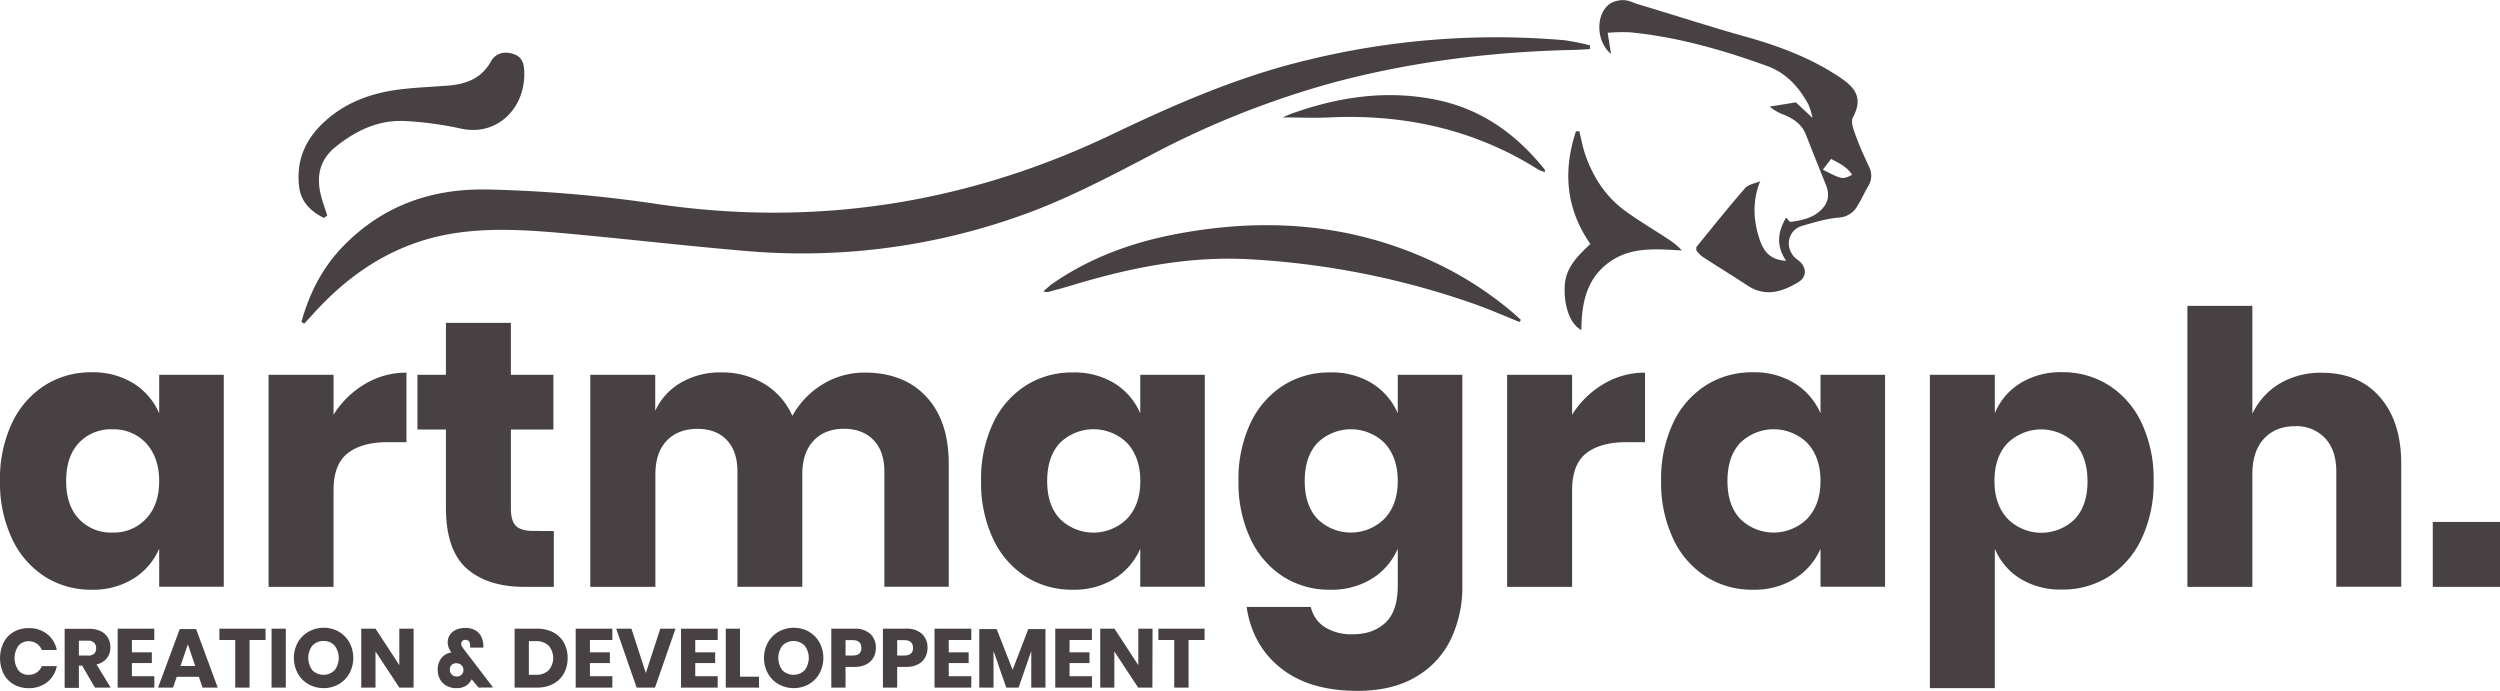 <svg xmlns="http://www.w3.org/2000/svg" viewBox="0 0 833.78 230.44"><g id="Calque_2" data-name="Calque 2"><g id="Logos"><g id="DARK"><g id="Calque_1-2" data-name="Calque 1-2"><g id="Logo-prim-biclr"><path d="M15.71,211.45a9,9,0,0,1,3.23,5.33h-5a4.67,4.67,0,0,0-1.71-2.14,4.8,4.8,0,0,0-2.73-.78,4.21,4.21,0,0,0-3.37,1.53,7.2,7.2,0,0,0,0,8.16,4.18,4.18,0,0,0,3.37,1.51,4.71,4.71,0,0,0,2.73-.77,4.61,4.61,0,0,0,1.71-2.12h5a9,9,0,0,1-3.18,5.33,9.59,9.59,0,0,1-6.21,2,9.84,9.84,0,0,1-5-1.26A8.59,8.59,0,0,1,1.2,224.7a12,12,0,0,1,0-10.4,8.59,8.59,0,0,1,3.35-3.54,9.85,9.85,0,0,1,5-1.27A9.61,9.61,0,0,1,15.71,211.45Z" style="fill:#474143"/><path d="M31.65,229.32,27.4,222H26.31v7.42H21.56v-19.7h8.12a8.89,8.89,0,0,1,3.94.8A5.62,5.62,0,0,1,36,212.68a6.33,6.33,0,0,1,.81,3.21,5.68,5.68,0,0,1-1.18,3.64,6,6,0,0,1-3.44,2.06l4.71,7.73Zm-5.34-10.68h3a2.89,2.89,0,0,0,2.08-.62,2.38,2.38,0,0,0,.67-1.85,2.44,2.44,0,0,0-.68-1.83,2.84,2.84,0,0,0-2.07-.67h-3Z" style="fill:#474143"/><path d="M44,213.45v4.11h6.64v3.59H44v4.36h7.47v3.81H39.24V209.67H51.46v3.78Z" style="fill:#474143"/><path d="M66.33,225.73H58.94l-1.23,3.59h-5l7.23-19.51h5.47l7.2,19.51H67.55Zm-1.22-3.61-2.45-7.23-2.47,7.23Z" style="fill:#474143"/><path d="M88.56,209.67v3.78H83.23v15.87H78.45V213.45H73.17v-3.78Z" style="fill:#474143"/><path d="M95.32,209.67v19.65H90.57V209.67Z" style="fill:#474143"/><path d="M112.94,210.65a9.4,9.4,0,0,1,3.57,3.59,10.86,10.86,0,0,1,0,10.38,9.41,9.41,0,0,1-3.59,3.6,10.39,10.39,0,0,1-10,0,9.48,9.48,0,0,1-3.59-3.6,10.86,10.86,0,0,1,0-10.38,9.64,9.64,0,0,1,3.61-3.59,10.45,10.45,0,0,1,10.06,0Zm-8.76,4.65a6.9,6.9,0,0,0,0,8.24,5.27,5.27,0,0,0,7.41,0,6.8,6.8,0,0,0,0-8.23,4.76,4.76,0,0,0-3.71-1.53,4.83,4.83,0,0,0-3.66,1.52Z" style="fill:#474143"/><path d="M137.94,229.32h-4.76l-7.94-12.06v12.06h-4.76V209.67h4.76l7.94,12.17V209.67h4.76Z" style="fill:#474143"/><path d="M159.6,229.32l-2.28-2.75c-.19.29-.34.52-.47.69a4.26,4.26,0,0,1-1.8,1.64,5.6,5.6,0,0,1-2.73.61,6.88,6.88,0,0,1-3.41-.8,5.53,5.53,0,0,1-2.18-2.19,6.39,6.39,0,0,1-.75-3.09,6,6,0,0,1,1.28-4,4.92,4.92,0,0,1,3.28-1.8l-.34-.55a5.91,5.91,0,0,1-.66-1.39,5.25,5.25,0,0,1-.23-1.53,4.53,4.53,0,0,1,.67-2.34,4.86,4.86,0,0,1,2-1.73,6.79,6.79,0,0,1,3.1-.66A6.4,6.4,0,0,1,159,210.5a5.35,5.35,0,0,1,1.89,2.8,7.22,7.22,0,0,1,.3,2.69h-4.42a8.34,8.34,0,0,0,0-1c-.06-1.05-.58-1.58-1.56-1.58a1.36,1.36,0,0,0-1,.36,1.24,1.24,0,0,0-.38.92,1.82,1.82,0,0,0,.21.86,11.7,11.7,0,0,0,.68,1l9.73,12.73ZM153.94,225a2,2,0,0,0,.62-1.55,2.06,2.06,0,0,0-.69-1.61,2.39,2.39,0,0,0-1.67-.64,2.21,2.21,0,0,0-1.57.55,2.06,2.06,0,0,0-.6,1.59,2.21,2.21,0,0,0,.66,1.65,2.26,2.26,0,0,0,1.65.62A2.12,2.12,0,0,0,153.94,225Z" style="fill:#474143"/><path d="M188.07,224.58a8.67,8.67,0,0,1-3.56,3.49,11.26,11.26,0,0,1-5.46,1.25h-7.42V209.67h7.42a11.5,11.5,0,0,1,5.47,1.22,8.61,8.61,0,0,1,3.55,3.45,10.25,10.25,0,0,1,1.24,5.11A10.41,10.41,0,0,1,188.07,224.58Zm-5.12-1a6.3,6.3,0,0,0,0-8.28,6,6,0,0,0-4.32-1.47h-2.25v11.22h2.25a6,6,0,0,0,4.31-1.46Z" style="fill:#474143"/><path d="M196.75,213.45v4.11h6.65v3.59h-6.65v4.36h7.48v3.81H192V209.67h12.23v3.78Z" style="fill:#474143"/><path d="M210.59,209.67l4.81,14.78,4.81-14.78h5.08l-6.83,19.65h-6.14l-6.81-19.65Z" style="fill:#474143"/><path d="M231.88,213.45v4.11h6.64v3.59h-6.64v4.36h7.48v3.81H227.13V209.67h12.23v3.78Z" style="fill:#474143"/><path d="M246.8,225.68h6.34v3.64H242.05V209.67h4.75Z" style="fill:#474143"/><path d="M269.72,210.65a9.4,9.4,0,0,1,3.57,3.59,10.92,10.92,0,0,1,0,10.38,9.38,9.38,0,0,1-3.58,3.6,10.39,10.39,0,0,1-10,0,9.48,9.48,0,0,1-3.59-3.6,10.86,10.86,0,0,1,0-10.38,9.81,9.81,0,0,1,3.59-3.59,10.45,10.45,0,0,1,10.06,0Zm-8.78,4.65a6.9,6.9,0,0,0,0,8.24,5.27,5.27,0,0,0,7.41,0,6.8,6.8,0,0,0,0-8.23,5.26,5.26,0,0,0-7.41,0Z" style="fill:#474143"/><path d="M282,222.42v6.9h-4.75V209.67h7.68a7.5,7.5,0,0,1,5.34,1.74,6.13,6.13,0,0,1,1.83,4.68,6.3,6.3,0,0,1-.82,3.26,5.57,5.57,0,0,1-2.43,2.25,8.53,8.53,0,0,1-3.92.82Zm5.28-6.33c0-1.72-1-2.59-2.86-2.59H282v5.12h2.42C286.34,218.62,287.29,217.77,287.29,216.09Z" style="fill:#474143"/><path d="M299.22,222.42v6.9h-4.76V209.67h7.7a7.5,7.5,0,0,1,5.34,1.74,6.13,6.13,0,0,1,1.83,4.68,6.3,6.3,0,0,1-.82,3.26,5.51,5.51,0,0,1-2.43,2.25,8.41,8.41,0,0,1-3.92.82Zm5.28-6.33c0-1.72-1-2.59-2.87-2.59h-2.41v5.12h2.41C303.54,218.62,304.5,217.77,304.5,216.09Z" style="fill:#474143"/><path d="M316.42,213.45v4.11h6.64v3.59h-6.64v4.36h7.52v3.81H311.67V209.67h12.27v3.78Z" style="fill:#474143"/><path d="M348.68,209.81v19.51h-4.74v-12.2l-4.22,12.2H335.6l-4.25-12.23v12.23H326.6V209.81h5.81l5.31,13.59,5.22-13.59Z" style="fill:#474143"/><path d="M356.71,213.45v4.11h6.65v3.59h-6.65v4.36h7.48v3.81H351.94V209.67h12.23v3.78Z" style="fill:#474143"/><path d="M384.34,229.32h-4.75l-7.95-12.06v12.06h-4.7V209.67h4.75l7.95,12.17V209.67h4.75Z" style="fill:#474143"/><path d="M401.74,209.67v3.78H396.4v15.87h-4.78V213.45h-5.28v-3.78Z" style="fill:#474143"/><path d="M44.48,127.83a22.1,22.1,0,0,1,8.61,10V125H74.63v70.69H53.09V183a22,22,0,0,1-8.61,10,25.48,25.48,0,0,1-13.93,3.68,28.65,28.65,0,0,1-15.61-4.38A30,30,0,0,1,4,179.64a43.75,43.75,0,0,1-4-19.25,43.64,43.64,0,0,1,4-19.32,30,30,0,0,1,10.93-12.54,28.58,28.58,0,0,1,15.65-4.37A25.59,25.59,0,0,1,44.48,127.83ZM26.3,147.72q-4.23,4.56-4.24,12.67t4.24,12.66a14.57,14.57,0,0,0,11.21,4.56A14.64,14.64,0,0,0,48.72,173q4.38-4.68,4.37-12.54T48.72,147.8a14.75,14.75,0,0,0-11.21-4.62A14.62,14.62,0,0,0,26.3,147.72Z" style="fill:#474143"/><path d="M121.69,128.09a26.6,26.6,0,0,1,13.87-3.81v23.19h-6.21q-8.61,0-13.36,3.67t-4.75,12.41v32.18H89.57V125h21.67v13.31A30.71,30.71,0,0,1,121.69,128.09Z" style="fill:#474143"/><path d="M184.71,177.11v18.62h-9.77q-12.39,0-19.31-6.14t-6.91-20.34v-26h-9.5V125h9.5V107.69h21.66V125h14.19v18.25H170.39v26.34q0,4.2,1.71,5.83c1.14,1.1,3.07,1.65,5.77,1.65Z" style="fill:#474143"/><path d="M308.94,132.33q7.47,8,7.48,22.36v41H294.94V157.22q0-6.72-3.61-10.45T281.51,143q-6.45,0-10.19,4t-3.74,11.21v37.5H245.94V157.22q0-6.72-3.55-10.45c-2.36-2.49-5.62-3.74-9.75-3.74q-6.46,0-10.26,3.93t-3.8,11.27v37.5H196.87V125h21.66v12a21,21,0,0,1,8.55-9.38,26.12,26.12,0,0,1,13.49-3.42A27.21,27.21,0,0,1,254.88,128a23.52,23.52,0,0,1,9.38,10.71,28.32,28.32,0,0,1,10.07-10.52,26.57,26.57,0,0,1,14.12-3.93Q301.5,124.29,308.94,132.33Z" style="fill:#474143"/><path d="M371.68,127.83a22.1,22.1,0,0,1,8.61,10V125h21.53v70.69H380.29V183a22,22,0,0,1-8.61,10,25.51,25.51,0,0,1-13.94,3.68,28.55,28.55,0,0,1-15.64-4.37,30,30,0,0,1-10.9-12.61,43.75,43.75,0,0,1-4-19.25,43.64,43.64,0,0,1,4-19.32,30,30,0,0,1,10.9-12.54,28.63,28.63,0,0,1,15.64-4.37A25.6,25.6,0,0,1,371.68,127.83ZM353.5,147.72q-4.23,4.56-4.25,12.67t4.25,12.66a15.91,15.91,0,0,0,22.44-.1q4.37-4.68,4.37-12.54t-4.37-12.63a16,16,0,0,0-22.44-.06Z" style="fill:#474143"/><path d="M457.56,127.83a22.1,22.1,0,0,1,8.61,10V125h21.54v70.32a40.5,40.5,0,0,1-3.8,17.8,29.1,29.1,0,0,1-11.66,12.6q-7.85,4.68-19.5,4.69-16,0-25.53-7.54t-11.46-20.46h21.41a10.75,10.75,0,0,0,4.62,6.72,16.76,16.76,0,0,0,9.44,2.4q6.7,0,10.83-3.86t4.11-12.35V183a21.94,21.94,0,0,1-8.61,10,25.48,25.48,0,0,1-13.93,3.68,28.64,28.64,0,0,1-15.69-4.38,30,30,0,0,1-10.89-12.61,43.75,43.75,0,0,1-4-19.25,43.64,43.64,0,0,1,4-19.32,30,30,0,0,1,10.89-12.54,28.58,28.58,0,0,1,15.65-4.37A25.58,25.58,0,0,1,457.56,127.83Zm-18.18,19.89q-4.23,4.56-4.24,12.67t4.24,12.66a15.9,15.9,0,0,0,22.42-.12q4.38-4.68,4.37-12.54t-4.37-12.61a16,16,0,0,0-22.42-.06Z" style="fill:#474143"/><path d="M534.77,128.09a26.6,26.6,0,0,1,13.87-3.81v23.19h-6.21q-8.61,0-13.36,3.67t-4.75,12.41v32.18H502.65V125h21.67v13.31A30.71,30.71,0,0,1,534.77,128.09Z" style="fill:#474143"/><path d="M598.55,127.83a22.1,22.1,0,0,1,8.61,10V125h21.53v70.69H607.16V183a22,22,0,0,1-8.61,10,25.51,25.51,0,0,1-13.94,3.68,28.57,28.57,0,0,1-15.67-4.38A30,30,0,0,1,558,179.64a43.75,43.75,0,0,1-4-19.25,43.64,43.64,0,0,1,4-19.32,30,30,0,0,1,10.9-12.54,28.63,28.63,0,0,1,15.64-4.37A25.6,25.6,0,0,1,598.55,127.83Zm-18.18,19.89q-4.23,4.56-4.24,12.67t4.24,12.66a15.9,15.9,0,0,0,22.42-.12q4.37-4.68,4.37-12.54t-4.37-12.61a16,16,0,0,0-22.42-.06Z" style="fill:#474143"/><path d="M703.37,128.53a29.93,29.93,0,0,1,10.89,12.54,43.64,43.64,0,0,1,4,19.32,43.62,43.62,0,0,1-4,19.25,29.92,29.92,0,0,1-10.89,12.61,28.64,28.64,0,0,1-15.65,4.37A25.49,25.49,0,0,1,673.79,193a21.3,21.3,0,0,1-8.49-10v46.49H643.64V125H665.3v12.8a21.35,21.35,0,0,1,8.49-10,25.66,25.66,0,0,1,13.93-3.67A28.63,28.63,0,0,1,703.37,128.53Zm-33.82,19.25q-4.38,4.64-4.37,12.61T669.55,173a15.9,15.9,0,0,0,22.42.12q4.26-4.56,4.24-12.66t-4.27-12.69a16,16,0,0,0-22.42.06Z" style="fill:#474143"/><path d="M793.69,132.39q7.15,8.13,7.15,22.3v41H779.18V157.22q0-7.09-3.74-11.08a13,13,0,0,0-9.94-4q-6.59,0-10.45,4.18t-3.86,11.9v37.5H729.52V102h21.67v36a23.33,23.33,0,0,1,9-10,26.67,26.67,0,0,1,14.13-3.68Q786.55,124.29,793.69,132.39Z" style="fill:#474143"/><path d="M833.78,174.07v21.66H811.36V174.07Z" style="fill:#474143"/><g id="Panther"><path d="M100.54,107.35c2.67-9.67,7.12-18.38,14.29-25.62C128,68.41,144.18,62.81,162.72,63.2A451.29,451.29,0,0,1,218.88,68c53.09,7.83,103.73-.11,152-23.18,20.9-10,42.05-19.23,64.65-24.67a264.91,264.91,0,0,1,86.19-6.74,80.43,80.43,0,0,1,8.58,1.73,7.19,7.19,0,0,1-.07,1.23c-1.66.09-3.32.23-5,.27-27.22.57-54.07,3.84-80.42,10.86A298.93,298.93,0,0,0,383.28,52c-14,7.31-28,14.67-42.93,19.94a216.89,216.89,0,0,1-90.86,11.83C229.77,82.1,210.1,79.83,190.38,78c-12.92-1.18-25.88-2.21-38.83-.21-18.94,2.94-34.09,12.58-46.78,26.55-1.1,1.21-2.22,2.41-3.32,3.61Z" style="fill:#474143"/><path d="M587.08,60.35c-2.59,6.29-2.4,12.71-.39,19,1.2,3.79,3.12,7.34,9,7.62-3.5-5.15-2.7-9.79,0-14.39.53.5,1.12,1.48,1.57,1.42,4.14-.57,8.2-1.47,11-5,1.83-2.36,1.73-4.87.64-7.53-2.25-5.51-4.44-11.06-6.62-16.6-1.31-3.37-4-5.17-7.14-6.54a15.61,15.61,0,0,1-4.93-2.78l8.73-1.41,5.55,5.17A26.85,26.85,0,0,0,603.21,35c-3.16-5.89-7.52-10.73-13.89-13-14.88-5.37-30-9.73-45.89-11.24a62.63,62.63,0,0,0-7.25.18c.42,2.69.75,4.72,1.12,7.06-5.19-4.31-5.19-13.73-.09-16.93a8.46,8.46,0,0,1,4.65-1c1.44.06,2.84.86,4.27,1.29C558.37,5,570.55,9,582.85,12.42c10.62,3,20.82,6.86,30.11,12.93,5.56,3.63,8.65,7,5,13.84-.74,1.37.15,3.87.81,5.67,1.29,3.59,2.86,7.08,4.48,10.54a6.58,6.58,0,0,1-.14,6.63c-1.26,2.14-2.27,4.44-3.59,6.55a7.6,7.6,0,0,1-6.32,4c-4.07.33-8.08,1.59-12,2.69-4.82,1.33-6.16,7-2.6,10.62.58.58,1.37,1,1.92,1.58,2.14,2.38,1.89,5.09-.9,6.73-5.38,3.18-10.93,4.91-16.84,1-5-3.28-10.11-6.41-15.13-9.68a11,11,0,0,1-1.9-2c0-.6-.07-1,.1-1.24,5.34-6.55,10.6-13.17,16.17-19.53,1.16-1.32,3.48-1.62,5.26-2.4ZM610.69,53l-2.75,3.59c6.52,3.31,6.52,3.31,9.74,1.72C616.14,55.77,613.74,54.61,610.69,53Z" style="fill:#474143"/><path d="M506.76,107.37c-5-2-10-4.2-15.08-6a270.61,270.61,0,0,0-74.09-14.85c-20.56-1.27-40.39,2.66-59.92,8.59-2.71.82-5.44,1.54-8.17,2.28a6.2,6.2,0,0,1-1.54-.2c1.16-1,2-1.85,2.94-2.51,12.52-8.69,26.52-13.8,41.36-16.62,29.51-5.6,58.27-3.64,85.82,9.27a116.9,116.9,0,0,1,25.63,16.23c1.21,1,2.36,2.09,3.54,3.14Z" style="fill:#474143"/><path d="M108,72.69c-4.3-2.2-7.65-5.24-8.26-10.57-.9-8,1.65-14.71,7.27-20.36,7.66-7.7,17.28-11,27.76-12.1,4.79-.52,9.61-.72,14.42-1.09,6.06-.46,11.3-2.26,14.53-8.06,1.56-2.8,4.38-3.46,7.34-2.56s3.66,3,3.78,5.72c.55,12.58-9.28,21.93-21.19,19.2a116.54,116.54,0,0,0-18.22-2.49c-8.89-.55-16.47,3-23.34,8.46-5.56,4.43-6.69,10-5,16.51.57,2.21,1.37,4.35,2.07,6.53Z" style="fill:#474143"/><path d="M526.72,43.78c.68,2.7,1.16,5.48,2.09,8.1,2.61,7.36,6.78,13.75,13.13,18.4,4.69,3.42,9.72,6.37,14.58,9.57a23,23,0,0,1,4.42,3.69c-8.7-.5-17.26-1.36-24.62,4.19s-8.84,13.66-8.91,22.33c-3.85-1.93-5.92-8.21-5.55-14.82.35-6.09,4.31-9.85,8.55-13.87-8.22-11.78-9.15-24.4-4.82-37.57Z" style="fill:#474143"/><path d="M515.35,57.42a11.37,11.37,0,0,1-2.26-.84c-21.43-13.5-44.88-18.61-70-17.41-4.63.23-9.27,0-15.27,0,1.31-.58,1.74-.79,2.18-1,16.08-5.84,32.47-8.38,49.47-4.79,14.85,3.14,26.32,11.47,35.66,23.1.17.21.09.63.13,1Z" style="fill:#474143"/></g></g></g></g></g></g></svg>